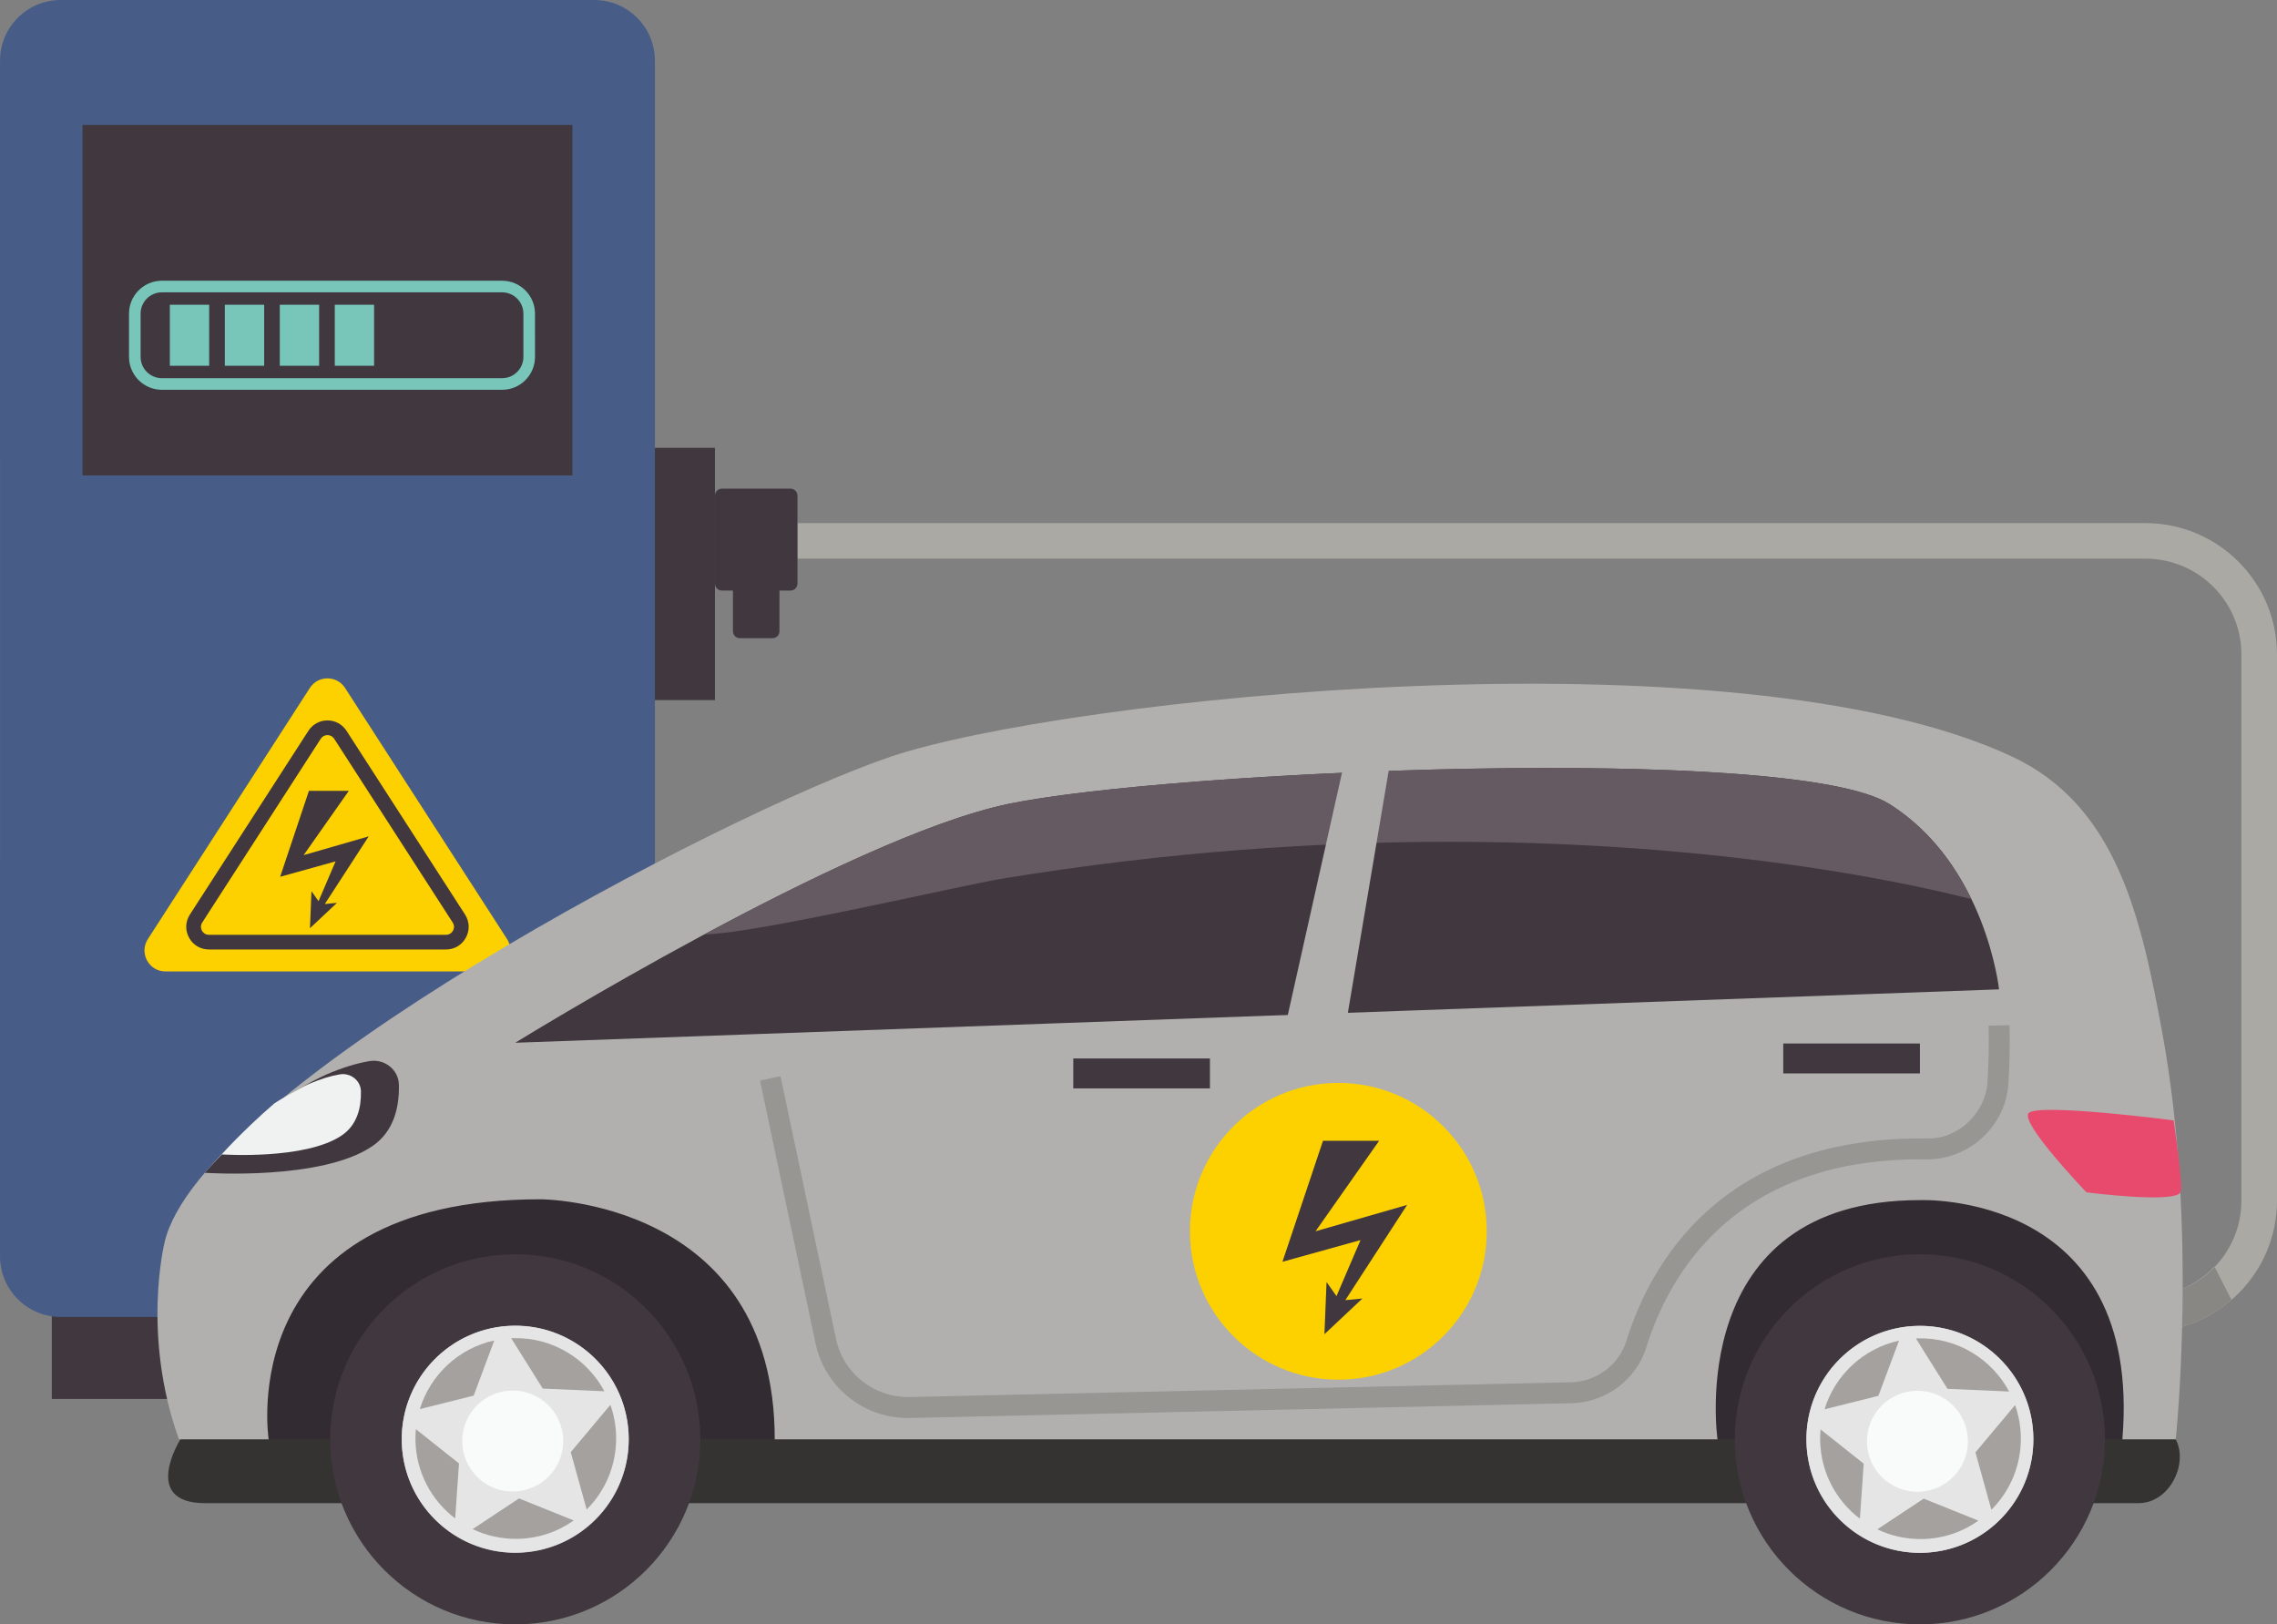 <?xml version="1.0" encoding="UTF-8"?>
<!DOCTYPE svg PUBLIC "-//W3C//DTD SVG 1.1//EN" "http://www.w3.org/Graphics/SVG/1.1/DTD/svg11.dtd">
<!-- Creator: CorelDRAW -->
<svg xmlns="http://www.w3.org/2000/svg" xml:space="preserve" width="42.511mm" height="30.326mm" style="shape-rendering:geometricPrecision; text-rendering:geometricPrecision; image-rendering:optimizeQuality; fill-rule:evenodd; clip-rule:evenodd"
viewBox="0 0 664.794 474.249"
 xmlns:xlink="http://www.w3.org/1999/xlink">
 <rect x="0" y="0" width="664.794" height="474.249" fill="#808080" stroke="none"/>
 <defs>
  <style type="text/css">
   <![CDATA[
    .fil8 {fill:#322B31}
    .fil7 {fill:#343332}
    .fil0 {fill:#40383E}
    .fil1 {fill:#475D88}
    .fil12 {fill:#655A61}
    .fil2 {fill:#78C6BA}
    .fil6 {fill:#888783}
    .fil18 {fill:#979693}
    .fil16 {fill:#A4A19F}
    .fil4 {fill:#ABA9A4}
    .fil9 {fill:#B1B0AE}
    .fil11 {fill:#C3C2C0}
    .fil10 {fill:#C9C6C7}
    .fil5 {fill:#D0CFCC}
    .fil14 {fill:#E5E5E5}
    .fil17 {fill:#E84A6D}
    .fil13 {fill:#F0F1F1}
    .fil15 {fill:#F9FAFA}
    .fil3 {fill:#FDD100}
   ]]>
  </style>
 </defs>
 <g id="Layer_x0020_1">
  <g id="_618677728">
   <polygon id="_518124856" class="fil0" points="208.734,204.398 188.323,204.398 188.323,130.748 208.734,130.748 "/>
   <polygon id="_518124976" class="fil0" points="176.078,408.432 15.127,408.432 15.127,378.682 176.078,378.682 "/>
   <path id="_518123752" class="fil1" d="M173.5 384.492l-155.793 0c-9.779,0 -17.707,-7.929 -17.707,-17.706l0.003 -349.082c0,-9.779 7.922,-17.704 17.702,-17.704l155.794 0c9.777,0 17.702,7.925 17.702,17.704l0 349.082c0,9.777 -7.925,17.706 -17.702,17.706z"/>
   <polygon id="_518124376" class="fil0" points="167.124,138.808 24.081,138.808 24.081,36.457 167.124,36.457 "/>
   <path id="_518124136" class="fil2" d="M47.252 85.35c-3.417,0 -6.202,2.791 -6.202,6.208l0.002 12.647c0,3.423 2.78,6.207 6.201,6.207l99.348 0c3.426,0 6.208,-2.782 6.208,-6.207l0 -12.647c0,-3.417 -2.785,-6.208 -6.21,-6.208l-99.346 0zm99.348 28.449l-99.348 0c-5.284,0 -9.589,-4.302 -9.589,-9.594l0 -12.647c0,-5.286 4.302,-9.597 9.589,-9.597l99.348 0c5.295,0 9.596,4.311 9.596,9.597l0.002 12.647c0,5.292 -4.304,9.594 -9.597,9.594z"/>
   <polygon id="_518124088" class="fil2" points="109.219,106.79 97.74,106.79 97.74,88.972 109.219,88.972 "/>
   <polygon id="_518123944" class="fil2" points="93.171,106.79 81.686,106.79 81.686,88.972 93.171,88.972 "/>
   <polygon id="_518131648" class="fil2" points="77.124,106.79 65.638,106.79 65.638,88.972 77.124,88.972 "/>
   <polygon id="_518131408" class="fil2" points="61.067,106.79 49.583,106.79 49.583,88.972 61.067,88.972 "/>
   <path id="_518131504" class="fil3" d="M142.903 283.616l-94.599 0c-4.842,0 -7.769,-5.364 -5.137,-9.439l47.296 -73.324c2.405,-3.736 7.872,-3.736 10.277,0l47.304 73.324c2.623,4.075 -0.296,9.439 -5.142,9.439z"/>
   <path id="_518131288" class="fil0" d="M95.607 214.616c-0.81,0 -1.529,0.394 -1.959,1.065l-34.606 53.65c-0.672,1.051 -0.288,2.011 -0.092,2.382 0.206,0.363 0.802,1.209 2.05,1.209l69.204 0c1.249,0 1.845,-0.846 2.05,-1.209 0.197,-0.371 0.59,-1.331 -0.091,-2.382l-34.599 -53.65c-0.436,-0.671 -1.157,-1.065 -1.956,-1.065zm34.596 62.593l-69.202 0c-2.457,0 -4.637,-1.285 -5.81,-3.448 -1.179,-2.163 -1.088,-4.688 0.25,-6.76l34.599 -53.642c1.224,-1.897 3.304,-3.031 5.566,-3.031 2.252,0 4.332,1.134 5.556,3.031l34.607 53.642c1.331,2.071 1.422,4.598 0.241,6.76 -1.171,2.163 -3.35,3.448 -5.808,3.448z"/>
   <path id="_518131144" class="fil4" d="M626.401 388.869l-57.43 0 0 -10.367 57.43 0c15.441,0 28.003,-12.542 28.003,-27.961l0 -159.483c0,-15.419 -12.562,-27.958 -28.005,-27.958l-393.573 0 0 -10.37 393.575 0c21.173,0 38.393,17.191 38.393,38.328l0 159.483c0,21.137 -17.221,38.328 -38.393,38.328z"/>
   <path id="_518130856" class="fil5" d="M626.931 388.86c0.02,0 0.027,0.003 0.05,0.003 -0.013,-0.003 -0.038,0 -0.053,0l0.003 -0.003zm0.119 0c0.016,0 0.03,0.003 0.045,0.003 -0.016,-0.003 -0.03,0 -0.045,0l0 -0.003zm0.13 0c0.008,0 0.006,0.003 0.014,0.003 -0.006,-0.003 -0.014,0 -0.014,0l0 -0.003zm0.113 0c0,0 0,0.003 0.006,0.003 0.003,-0.003 -0.006,0 -0.006,0l0 -0.003zm-0.891 -10.357c0.03,0 0.058,0 0.091,0 -0.031,0 -0.063,0 -0.092,0l0.002 0zm0.105 0c7.902,-0.033 14.989,-3.397 20.048,-8.712 0.014,0.036 0.03,0.066 0.045,0.095 -5.075,5.281 -12.207,8.584 -20.093,8.617z"/>
   <path id="_518130760" class="fil6" d="M626.401 388.869l-31.029 0c0.008,-3.328 -0.023,-6.792 -0.099,-10.367l31.128 0c0.03,0 0.058,0 0.091,0 0,0 0.006,0 0.014,0 7.886,-0.033 15.019,-3.336 20.093,-8.617 1.597,3.214 3.251,6.405 4.906,9.583 -6.516,5.664 -14.956,9.173 -24.206,9.394 -0.006,-0.003 -0.006,0 -0.006,0 -0.03,-0.003 -0.063,0 -0.099,0 -0.006,-0.003 -0.008,0 -0.014,0 -0.031,-0.003 -0.063,0 -0.084,0 -0.016,-0.003 -0.03,0 -0.045,0 -0.02,-0.003 -0.047,0 -0.069,0 -0.02,-0.003 -0.03,0 -0.053,0 -0.022,0.006 -0.036,0.006 -0.059,0.006 -0.022,0 -0.045,0 -0.061,0 -0.023,0 -0.038,0 -0.061,0 -0.014,0 -0.038,0 -0.061,0 -0.02,0 -0.036,0 -0.052,0 -0.03,0 -0.053,0 -0.077,0 -0.016,0 -0.03,0 -0.045,0 -0.036,0 -0.075,0 -0.113,0zm-53.592 0l-3.836 0 0 -5.233c1.37,1.586 2.654,3.326 3.836,5.233z"/>
   <polygon id="_518131192" class="fil0" points="88.648,249.659 101.839,230.89 90.192,230.89 81.789,255.982 97.973,251.483 92.997,263.105 90.933,260.185 90.494,271.001 98.382,263.59 94.827,263.937 107.646,244.183 "/>
   <g>
    <path id="_518129848" class="fil7" d="M52.669 420.216c0,0 -11.694,18.641 7.2,18.641 18.886,0 552.448,0 564.483,0 12.026,0 17.693,-20.004 4.473,-23.42 -13.227,-3.426 -560.697,-0.48 -576.155,4.779z"/>
    <path id="_518129800" class="fil8" d="M63.235 420.216l191.226 0c0,0 -33.655,-121.845 -104.028,-103.484 -70.364,18.351 -92.545,56.304 -87.197,103.484z"/>
    <path id="_518130208" class="fil8" d="M475.511 420.216l152.974 0c0,0 4.585,-121.845 -65.779,-103.484 -70.366,18.351 -92.553,56.304 -87.195,103.484z"/>
    <path id="_518129968" class="fil9" d="M635.232 420.225c0,0 6.579,-61.863 -3.942,-118.797 -6.135,-33.189 -13.064,-66.067 -43.721,-80.476 -81.061,-38.078 -277.792,-16.885 -327.603,0 -49.82,16.891 -201.799,97.107 -211.937,141.849 0.003,0 -6.756,27.021 4.221,57.423l26.185 0c0,0 -10.976,-70.087 79.365,-70.087 0,0 68.389,0 68.389,70.087l275.261 0c0,0 -10.148,-69.842 59.09,-69.842 0.003,0 65.141,-2.804 59.111,69.842l15.582 0z"/>
    <path id="_518130088" class="fil0" d="M204.466 420.216c0,29.844 -24.192,54.033 -54.035,54.033 -29.835,-0.002 -54.025,-24.189 -54.025,-54.033 0.003,-29.836 24.191,-54.022 54.025,-54.022 29.842,0 54.032,24.189 54.035,54.022z"/>
    <path id="_518129248" class="fil10" d="M183.578 420.216c0,18.308 -14.841,33.147 -33.147,33.147 -18.298,0 -33.139,-14.839 -33.139,-33.147 0.002,-18.3 14.841,-33.137 33.139,-33.137 18.309,0 33.147,14.838 33.147,33.137z"/>
    <path id="_518129680" class="fil0" d="M614.564 420.216c0,29.844 -24.189,54.033 -54.025,54.033 -29.842,-0.002 -54.032,-24.189 -54.032,-54.033 0,-29.836 24.188,-54.022 54.032,-54.022 29.836,0 54.025,24.189 54.025,54.022z"/>
    <path id="_518129728" class="fil10" d="M593.676 420.216c0,18.308 -14.838,33.147 -33.137,33.147 -18.306,0 -33.147,-14.839 -33.147,-33.147 0,-18.3 14.839,-33.137 33.147,-33.137 18.301,0 33.137,14.838 33.137,33.137z"/>
    <path id="_518129752" class="fil3" d="M434.073 359.48c0,23.937 -19.404,43.327 -43.33,43.327 -23.928,0 -43.329,-19.39 -43.329,-43.327 0.003,-23.927 19.401,-43.318 43.329,-43.318 23.927,0 43.327,19.391 43.33,43.318z"/>
    <polygon id="_518129176" class="fil0" points="384.085,359.48 402.648,333.064 386.261,333.064 374.427,368.386 397.22,362.049 390.201,378.409 387.299,374.304 386.68,389.526 397.777,379.1 392.78,379.589 410.827,351.781 "/>
    <path id="_518128600" class="fil0" d="M150.432 304.441c0,0 96.886,-59.877 143.798,-69.692 46.919,-9.805 229.273,-17.723 257.414,0 28.149,17.724 32.001,54.103 32.001,54.103l-433.213 15.588z"/>
    <path id="_518128432" class="fil11" d="M287.835 236.306l0.008 0 -0.008 0zm1.027 -0.271l0.011 -0.008 -0.011 0.008zm0.142 -0.045c0.009,0 0.008,0 0.017,0 -0.008,0 -0.009,0 -0.017,0zm0.156 -0.034l0 0zm0.141 -0.044c0,0 0.008,0.002 0.008,0.002 0.002,-0.002 -0.008,0 -0.008,0zm0.139 -0.034c0.009,0 0.009,0 0.017,0 0,0 -0.008,0 -0.017,0zm0.15 -0.038c0.008,0 0.008,-0.006 0.016,-0.006 -0.008,0.006 -0.008,0.006 -0.017,0.006zm0.149 -0.034c0,-0.008 0.009,-0.008 0.009,-0.008 0,0 -0.009,0 -0.009,0.008zm0.141 -0.044c0.008,0 0.017,0.002 0.025,0.002 -0.008,-0.002 -0.017,0 -0.025,0zm0.141 -0.038c0.008,0 0.016,0.003 0.025,-0.006 -0.008,0.006 -0.02,0.009 -0.027,0.009zm0.141 -0.038c0.017,0 0.025,-0.006 0.042,-0.006 -0.017,0 -0.028,0.006 -0.045,0.006zm0.152 -0.034c0.009,0 0.014,-0.008 0.025,-0.008 -0.008,0 -0.017,0.008 -0.028,0.008zm262.705 -0.025c-0.009,0 -0.013,-0.009 -0.02,-0.009 0.011,0 0.017,0.009 0.017,0.009zm-262.55 -0.009c0.008,-0.009 0.016,-0.008 0.025,-0.008 -0.008,-0.002 -0.017,0 -0.028,0.008zm0.142 -0.034c0.009,-0.011 0.025,-0.008 0.034,-0.008 -0.008,-0.003 -0.028,0 -0.034,0.008zm262.29 -0.034c-0.017,-0.011 -0.028,-0.017 -0.045,-0.036 0.017,0.019 0.034,0.025 0.045,0.036zm-262.153 0c0.019,-0.011 0.028,-0.011 0.036,-0.011 -0.008,0 -0.017,0 -0.036,0.011zm0.152 -0.036c0.008,-0.009 0.016,-0.009 0.016,-0.009 -0.008,0 -0.008,0 -0.019,0.009zm0.142 -0.034c0.008,-0.009 0.017,-0.009 0.017,-0.009 0,0 -0.009,0 -0.017,0.009zm261.719 -0.019c-0.014,-0.019 -0.034,-0.033 -0.061,-0.042 0.03,0.006 0.044,0.027 0.061,0.044zm-261.571 -0.02c0.009,-0.006 0.008,-0.006 0.017,-0.006 -0.008,0 -0.009,0 -0.017,0.009zm0.131 -0.038c0.017,-0.006 0.025,-0.006 0.042,-0.006 -0.017,0 -0.025,0 -0.042,0.009zm0.149 -0.038c0.008,0 0.017,-0.008 0.025,-0.008 -0.008,0 -0.017,0.008 -0.025,0.008zm261.153 -0.008c-0.028,-0.017 -0.055,-0.034 -0.089,-0.061 0.036,0.027 0.061,0.044 0.089,0.061zm-261.013 -0.027c0.017,0 0.025,-0.008 0.042,-0.008 -0.017,0 -0.027,0.008 -0.044,0.008zm0.141 -0.034c0.017,0 0.025,-0.008 0.042,-0.008 -0.017,-0.003 -0.028,0.008 -0.045,0.008zm0.144 -0.034c0.017,0 0.033,-0.008 0.05,-0.008 -0.016,-0.003 -0.034,0.008 -0.052,0.008zm260.568 -0.017c-0.042,-0.028 -0.089,-0.053 -0.125,-0.08 0.038,0.027 0.08,0.052 0.125,0.08zm-260.42 -0.019c0.009,0 0.017,0 0.023,0 -0.006,0 -0.017,0 -0.023,0zm0.141 -0.027c0.008,-0.008 0.014,-0.008 0.025,-0.008 -0.008,0 -0.017,0 -0.028,0.008zm0.142 -0.034c0.006,0 0.017,0 0.023,-0.008 -0.006,0.008 -0.017,0.008 -0.023,0.008zm0.141 -0.034c0.008,0 0.014,0 0.025,0 -0.008,0 -0.017,0 -0.028,0zm259.826 0c-0.034,-0.017 -0.069,-0.042 -0.097,-0.063 0.028,0.017 0.063,0.045 0.097,0.063zm-259.683 -0.028c0.006,-0.008 0.017,-0.008 0.023,-0.008 -0.006,0 -0.017,0 -0.023,0.011zm0.138 -0.038c0.011,0 0.017,0 0.028,-0.008 -0.017,0.008 -0.017,0.008 -0.028,0.008zm0.142 -0.034c0.017,0 0.034,0 0.052,-0.008 -0.017,0 -0.034,0.008 -0.055,0.008zm259.25 -0.008c-0.034,-0.017 -0.061,-0.034 -0.095,-0.061 0.036,0.027 0.059,0.044 0.095,0.061zm-259.116 -0.017c0.023,-0.009 0.052,-0.009 0.077,-0.017 -0.025,0.008 -0.053,0.008 -0.08,0.017zm0.144 -0.038c0.017,0 0.031,-0.006 0.048,-0.006 -0.014,0 -0.034,0.009 -0.052,0.009zm0.139 -0.028c0.02,0 0.027,-0.006 0.044,-0.006 -0.017,-0.003 -0.027,0.006 -0.044,0.006zm258.681 -0.017c-0.034,-0.017 -0.063,-0.044 -0.097,-0.061 0.038,0.017 0.063,0.044 0.097,0.061zm-258.54 -0.017c0.017,0 0.034,0 0.052,-0.009 -0.014,0 -0.034,0.009 -0.052,0.009zm0.139 -0.027c0.009,0 0.027,-0.008 0.044,-0.008 -0.017,0 -0.034,0.008 -0.044,0.008zm0.141 -0.034c0,0 0,0 0.008,0l-0.008 0zm258.112 -0.017c-0.05,-0.028 -0.105,-0.059 -0.156,-0.097 0.052,0.034 0.105,0.061 0.156,0.097zm-257.7 -0.07c0.042,-0.008 0.088,-0.017 0.13,-0.027 -0.042,0.009 -0.088,0.019 -0.131,0.027zm257.546 -0.027c-0.034,-0.017 -0.072,-0.042 -0.106,-0.059 0.038,0.017 0.069,0.042 0.106,0.059zm-257.274 -0.025c0.009,0 0.025,-0.009 0.042,-0.009 -0.016,0 -0.034,0.009 -0.042,0.009zm0.156 -0.034c0.009,0 0.027,0 0.034,-0.011 -0.008,0.011 -0.025,0.011 -0.034,0.011zm0.78 -0.16c0.191,-0.034 0.391,-0.077 0.591,-0.113 -0.199,0.036 -0.4,0.078 -0.594,0.113zm0.885 -0.175c27.991,-5.408 96.399,-10.137 155.91,-10.137 -59.502,0 -127.928,4.729 -155.91,10.14zm155.979 -10.14c-0.006,0 -0.017,0 -0.017,0l0 0c0,0 0.008,0 0.017,0z"/>
    <path id="_518128576" class="fil12" d="M205.836 272.791c-0.063,0 -0.131,0 -0.194,0 27.276,-14.647 59.173,-30.185 82.191,-36.486l0.009 0c0.339,-0.097 0.68,-0.185 1.02,-0.271l0.011 -0.008c0.044,-0.009 0.086,-0.02 0.131,-0.038 0.009,0 0.008,0 0.017,0 0.044,-0.017 0.086,-0.023 0.139,-0.034l0 0c0.044,-0.017 0.095,-0.025 0.141,-0.042 0,-0.002 0.008,0 0.008,0 0.047,-0.009 0.086,-0.027 0.131,-0.034 0.009,0 0.017,0 0.017,0 0.044,-0.02 0.086,-0.027 0.131,-0.038 0.009,0 0.009,0 0.017,-0.006 0.044,-0.011 0.086,-0.017 0.131,-0.028 0,-0.008 0.009,-0.008 0.009,-0.008 0.042,-0.009 0.086,-0.017 0.131,-0.034 0.008,-0.002 0.017,0 0.025,0 0.038,-0.009 0.078,-0.027 0.114,-0.034 0.009,-0.003 0.017,0 0.027,-0.009 0.042,-0.008 0.077,-0.017 0.111,-0.028 0.02,0 0.028,-0.006 0.045,-0.006 0.038,-0.011 0.069,-0.019 0.103,-0.028 0.013,0 0.017,-0.008 0.028,-0.008 0.044,-0.009 0.08,-0.017 0.12,-0.027 0.011,-0.009 0.019,-0.008 0.028,-0.008 0.034,-0.009 0.08,-0.017 0.114,-0.027 0.009,-0.011 0.025,-0.008 0.034,-0.008 0.038,-0.009 0.069,-0.017 0.103,-0.027 0.019,-0.011 0.028,-0.011 0.036,-0.011 0.044,-0.006 0.078,-0.017 0.113,-0.025 0.011,-0.009 0.011,-0.009 0.019,-0.009 0.047,-0.008 0.089,-0.017 0.124,-0.025 0.008,-0.009 0.017,-0.009 0.017,-0.009 0.044,-0.009 0.086,-0.017 0.131,-0.025 0.009,-0.009 0.008,-0.009 0.017,-0.009 0.044,-0.011 0.077,-0.017 0.114,-0.025 0.017,-0.009 0.025,-0.009 0.042,-0.009 0.034,-0.008 0.069,-0.019 0.106,-0.028 0.008,0 0.017,-0.008 0.025,-0.008 0.044,-0.009 0.078,-0.017 0.114,-0.027 0.019,0 0.027,-0.008 0.044,-0.008 0.034,-0.009 0.059,-0.017 0.094,-0.027 0.02,0 0.028,-0.008 0.045,-0.008 0.036,-0.009 0.061,-0.017 0.097,-0.027 0.019,0 0.034,-0.008 0.052,-0.008 0.027,-0.009 0.061,-0.017 0.097,-0.028 0.009,0 0.017,0 0.023,0 0.038,-0.009 0.072,-0.017 0.114,-0.027 0.011,-0.008 0.017,-0.008 0.028,-0.008 0.036,-0.009 0.078,-0.017 0.114,-0.027 0.006,0 0.017,0 0.023,-0.008 0.038,-0.009 0.08,-0.017 0.114,-0.027 0.011,0 0.017,0 0.028,0 0.036,-0.011 0.069,-0.017 0.114,-0.025 0.006,-0.011 0.017,-0.011 0.023,-0.011 0.036,-0.009 0.08,-0.017 0.114,-0.027 0.011,0 0.011,0 0.028,-0.008 0.034,-0.009 0.069,-0.017 0.111,-0.027 0.02,0 0.038,-0.008 0.055,-0.008 0.025,-0.009 0.052,-0.009 0.077,-0.017 0.027,-0.009 0.055,-0.009 0.08,-0.017 0.019,-0.009 0.044,-0.009 0.061,-0.017 0.02,-0.003 0.034,-0.009 0.052,-0.009 0.036,-0.011 0.063,-0.008 0.088,-0.019 0.02,0 0.027,-0.006 0.044,-0.006 0.028,-0.011 0.063,-0.017 0.097,-0.028 0.017,0 0.034,-0.009 0.052,-0.009 0.028,-0.008 0.053,-0.008 0.088,-0.017 0.009,0 0.027,-0.008 0.044,-0.008 0.028,-0.009 0.063,-0.017 0.097,-0.027l0.011 0c0.128,-0.028 0.26,-0.053 0.399,-0.088 0.044,-0.008 0.089,-0.017 0.131,-0.027l0.002 0c0.052,-0.008 0.088,-0.017 0.139,-0.025 0.009,0 0.025,-0.009 0.042,-0.009 0.038,-0.008 0.078,-0.017 0.114,-0.025 0.009,0 0.027,0 0.034,-0.011 0.246,-0.044 0.489,-0.095 0.743,-0.149 0.194,-0.034 0.394,-0.077 0.594,-0.113 0.1,-0.019 0.194,-0.042 0.291,-0.059 27.981,-5.411 96.406,-10.14 155.91,-10.14 0.017,0 0.034,0 0.052,0 0,0 0.008,0 0.017,0 46.23,0 87.083,2.859 99.37,10.471 0.038,0.017 0.069,0.042 0.106,0.059l0 0c0.052,0.034 0.105,0.072 0.156,0.097 0.017,0.009 0.034,0.027 0.052,0.034 0.038,0.017 0.063,0.044 0.097,0.061 0.02,0.017 0.044,0.028 0.063,0.036 0.036,0.027 0.059,0.044 0.095,0.061 0.017,0.017 0.034,0.025 0.059,0.042 0.028,0.017 0.063,0.045 0.097,0.063 0.02,0.006 0.034,0.027 0.052,0.034 0.038,0.027 0.08,0.052 0.125,0.08 0.023,0.017 0.052,0.034 0.077,0.052 0.036,0.027 0.061,0.044 0.089,0.061 0.027,0.017 0.052,0.036 0.077,0.053 0.03,0.006 0.044,0.027 0.061,0.044 0.036,0.017 0.063,0.034 0.097,0.052 0.017,0.019 0.025,0.025 0.045,0.036 0.034,0.023 0.069,0.044 0.103,0.069 0.011,0 0.008,0.009 0.017,0.009 10.898,7.295 17.95,17.407 22.538,26.855 -4.709,-1.06 -62.132,-16.702 -152.205,-16.702 -38.092,0 -82.033,2.798 -130.288,10.687 -12.977,2.125 -73.417,16.317 -87.214,16.317z"/>
    <path id="_518128240" class="fil0" d="M95.359 313.673c-4.473,1.905 -13.782,7.619 -14.149,7.933 -13.078,11.291 -21.427,20.799 -21.427,20.799 0,0 34.205,2.368 48.999,-7.83 6.163,-4.246 7.83,-11.202 7.681,-17.889 -0.094,-4.421 -4.246,-7.628 -8.609,-6.886 -3.913,0.663 -7.855,1.897 -12.495,3.872z"/>
    <path id="_518128816" class="fil13" d="M90.256 316.442c-3.207,1.371 -9.883,5.472 -10.146,5.689 -9.377,8.091 -15.357,14.908 -15.357,14.908 0.003,0 24.515,1.694 35.114,-5.611 4.415,-3.049 5.611,-8.03 5.508,-12.819 -0.07,-3.164 -3.042,-5.47 -6.171,-4.937 -2.804,0.471 -5.628,1.354 -8.948,2.77z"/>
    <polygon id="_518127904" class="fil9" points="392.902,220.724 375.309,299.373 392.902,299.373 406.168,220.724 "/>
    <polygon id="_518127880" class="fil0" points="560.542,313.393 520.64,313.393 520.64,304.653 560.542,304.653 "/>
    <polygon id="_518127568" class="fil0" points="353.255,317.762 313.351,317.762 313.351,309.022 353.255,309.022 "/>
    <path id="_518127832" class="fil14" d="M183.535 419.526c0.341,18.289 -14.203,33.4 -32.492,33.749 -18.29,0.339 -33.398,-14.201 -33.75,-32.49 -0.338,-18.292 14.201,-33.392 32.493,-33.749 18.29,-0.342 33.398,14.2 33.749,32.49z"/>
    <path id="_518127520" class="fil15" d="M164.44 420.433c0.156,8.144 -6.327,14.866 -14.464,15.024 -8.133,0.156 -14.864,-6.319 -15.022,-14.464 -0.147,-8.135 6.327,-14.856 14.464,-15.011 8.138,-0.16 14.863,6.316 15.022,14.451z"/>
    <path id="_518127016" class="fil16" d="M138.293 407.458l6.022 -16.107c-10.39,2.264 -18.678,10.026 -21.745,20.039l15.723 -3.931z"/>
    <path id="_518126872" class="fil16" d="M158.464 405.405l17.993 0.785c-5.017,-9.411 -15.024,-15.73 -26.419,-15.51l-0.785 0.025 9.211 14.7z"/>
    <path id="_518126704" class="fil16" d="M134.004 427.261l-12.584 -9.999c-0.105,1.067 -0.142,2.167 -0.125,3.268 0.177,9.333 4.702,17.559 11.599,22.793l1.11 -16.062z"/>
    <path id="_518127400" class="fil16" d="M166.634 423.966l4.651 16.75c5.451,-5.434 8.754,-13.002 8.595,-21.296 -0.048,-3.259 -0.646,-6.368 -1.676,-9.272l-11.569 13.818z"/>
    <path id="_518126800" class="fil16" d="M151.525 437.476l-13.536 8.958c3.977,1.895 8.448,2.929 13.16,2.84 6.1,-0.114 11.727,-2.089 16.351,-5.367l-15.974 -6.43z"/>
    <path id="_518126512" class="fil14" d="M593.651 419.586c0.35,18.3 -14.193,33.403 -32.482,33.752 -18.289,0.349 -33.4,-14.192 -33.749,-32.484 -0.35,-18.29 14.192,-33.398 32.49,-33.749 18.284,-0.352 33.389,14.2 33.741,32.481z"/>
    <path id="_518126488" class="fil15" d="M574.559 420.505c0.158,8.135 -6.319,14.866 -14.457,15.022 -8.143,0.149 -14.863,-6.318 -15.022,-14.462 -0.155,-8.144 6.319,-14.866 14.465,-15.024 8.135,-0.149 14.863,6.319 15.014,14.464z"/>
    <path id="_518126440" class="fil16" d="M548.419 407.518l6.021 -16.104c-10.392,2.261 -18.684,10.032 -21.743,20.037l15.723 -3.933z"/>
    <path id="_518126272" class="fil16" d="M568.588 405.474l17.995 0.785c-5.025,-9.411 -15.025,-15.737 -26.427,-15.519l-0.779 0.027 9.211 14.708z"/>
    <path id="_518125960" class="fil16" d="M544.128 427.33l-12.592 -10.005c-0.095,1.073 -0.133,2.167 -0.116,3.267 0.178,9.334 4.695,17.566 11.597,22.8l1.11 -16.062z"/>
    <path id="_519403048" class="fil16" d="M576.761 424.025l4.646 16.763c5.456,-5.445 8.757,-13.003 8.601,-21.305 -0.061,-3.251 -0.649,-6.362 -1.68,-9.263l-11.568 13.805z"/>
    <path id="_624415912" class="fil16" d="M561.641 437.538l-13.527 8.958c3.975,1.895 8.449,2.926 13.158,2.838 6.102,-0.114 11.719,-2.088 16.353,-5.365l-15.984 -6.43z"/>
    <path id="_624415792" class="fil17" d="M634.63 327.103c0,0 2.863,19.515 2.016,21.01 -1.867,3.318 -27.475,0 -27.475,0 0,0 -18.989,-19.795 -16.971,-23.029 2.028,-3.232 42.426,2.019 42.43,2.019z"/>
    <path id="_624415768" class="fil18" d="M265.033 414.003c-12.986,0 -24.252,-9.097 -26.942,-21.847l-16.201 -76.683 5.985 -1.268 16.203 76.683c2.124,10.077 11.072,17.147 21.435,16.988l193.133 -4.315c7.495,-0.166 14.015,-5.053 16.225,-12.157 6.904,-22.155 27.232,-59.039 86.052,-59.039l1.939 0.008c8.715,0.28 16.892,-7.427 17.418,-16.491 0.341,-5.864 0.446,-11.386 0.307,-16.419l6.119 -0.169c0.145,5.209 0.031,10.906 -0.317,16.946 -0.716,12.435 -11.336,22.216 -23.612,22.25 -56.418,-0.884 -75.59,33.96 -82.058,54.731 -2.988,9.611 -11.815,16.228 -21.944,16.456l-193.13 4.315 -0.611 0.011z"/>
   </g>
   <path id="_624415504" class="fil0" d="M230.809 142.666l-20.048 0c-1.118,0 -2.027,0.907 -2.027,2.027l0 25.704c0,1.11 0.905,2.019 2.025,2.019l3.231 0 0 11.887c0,1.113 0.907,2.022 2.025,2.022l9.538 -0.002c1.118,0 2.017,-0.907 2.017,-2.017l0.002 -11.89 3.237 0c1.11,0 2.017,-0.905 2.017,-2.019l0 -25.704c0,-1.12 -0.907,-2.027 -2.017,-2.027z"/>
  </g>
 </g>
</svg>
